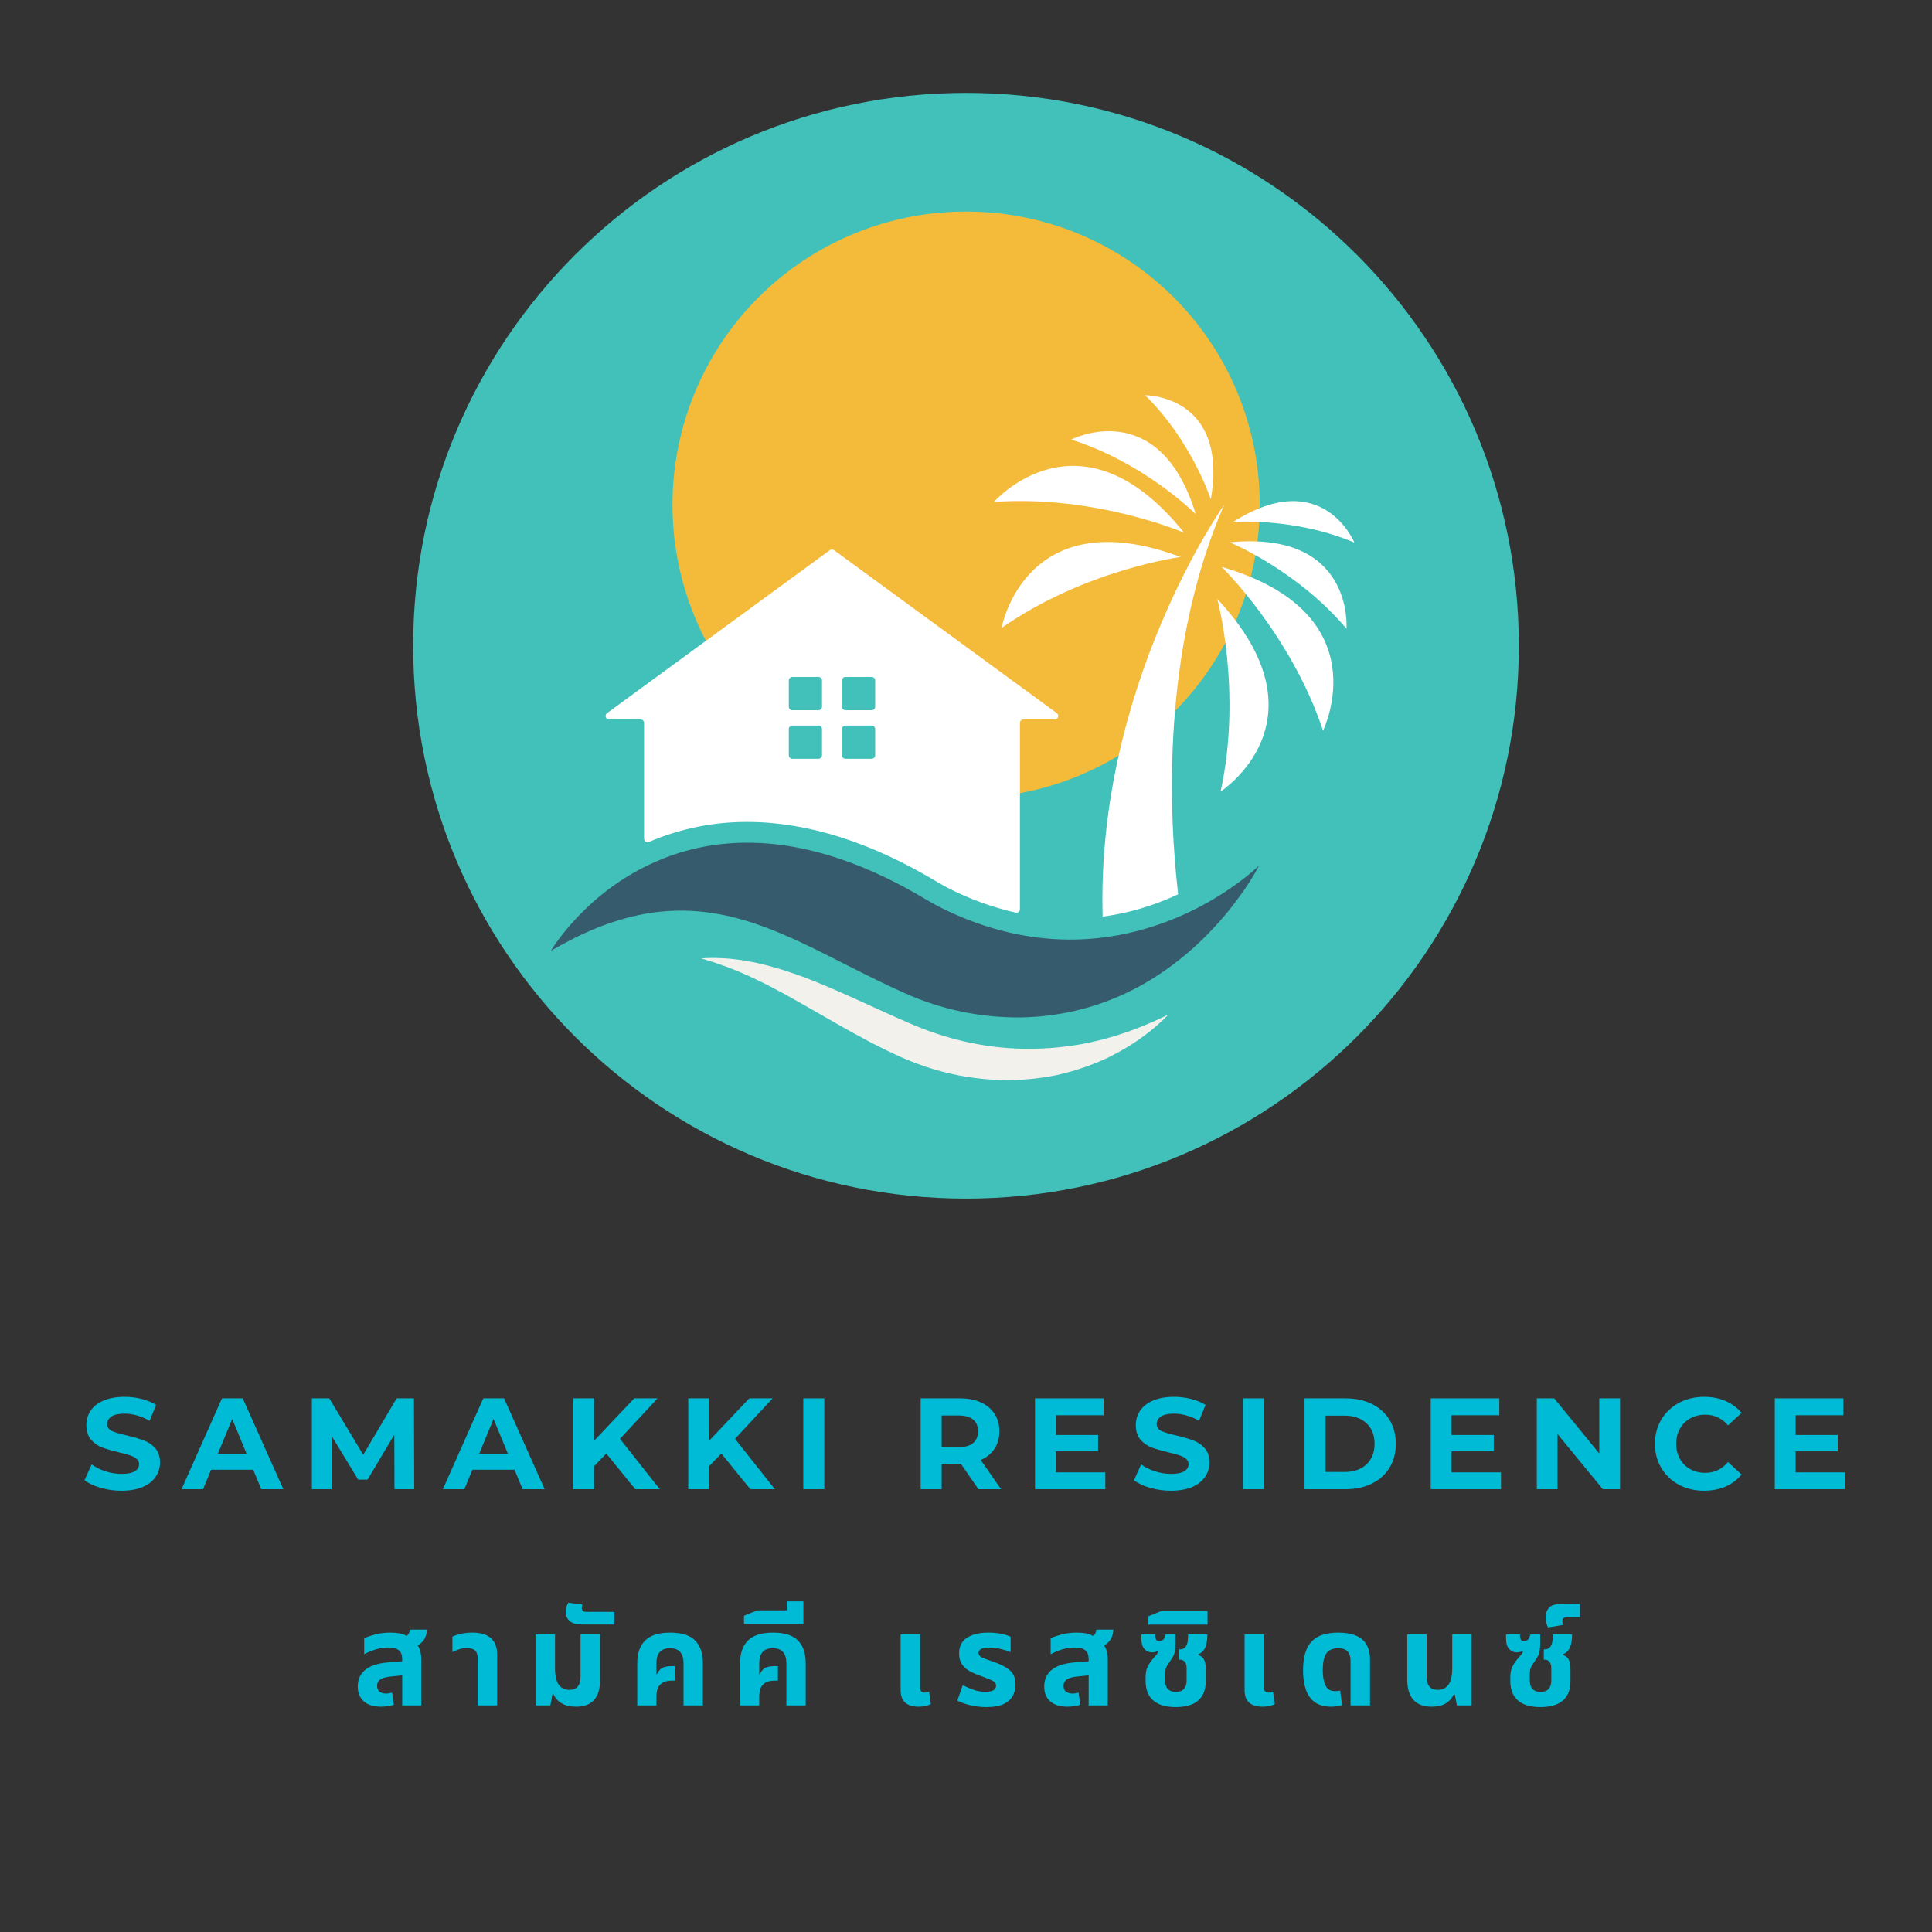 <svg xmlns="http://www.w3.org/2000/svg" xmlns:xlink="http://www.w3.org/1999/xlink" width="500" zoomAndPan="magnify" viewBox="0 0 375 375" height="500" preserveAspectRatio="xMidYMid meet" version="1.0"><rect x="0" y="0" width="375" height="375" fill="#333333" stroke="none"/><defs><g/><clipPath id="2c4ee658d7"><path d="M 0.195 0.031 L 214.805 0.031 L 214.805 214.645 L 0.195 214.645 Z M 0.195 0.031 " clip-rule="nonzero"/></clipPath><clipPath id="0e276909eb"><path d="M 107.5 0.031 C 48.234 0.031 0.195 48.074 0.195 107.34 C 0.195 166.602 48.234 214.645 107.5 214.645 C 166.766 214.645 214.805 166.602 214.805 107.34 C 214.805 48.074 166.766 0.031 107.5 0.031 Z M 107.5 0.031 " clip-rule="nonzero"/></clipPath><clipPath id="5859242cbd"><path d="M 0.195 0.031 L 214.805 0.031 L 214.805 214.645 L 0.195 214.645 Z M 0.195 0.031 " clip-rule="nonzero"/></clipPath><clipPath id="b9381876cb"><path d="M 107.5 0.031 C 48.234 0.031 0.195 48.074 0.195 107.34 C 0.195 166.602 48.234 214.645 107.5 214.645 C 166.766 214.645 214.805 166.602 214.805 107.34 C 214.805 48.074 166.766 0.031 107.5 0.031 Z M 107.5 0.031 " clip-rule="nonzero"/></clipPath><clipPath id="d3221c32ce"><rect x="0" width="215" y="0" height="215"/></clipPath><clipPath id="16feff1632"><path d="M 56 167 L 147 167 L 147 191.758 L 56 191.758 Z M 56 167 " clip-rule="nonzero"/></clipPath><clipPath id="925266b476"><path d="M 26.832 145 L 165 145 L 165 180 L 26.832 180 Z M 26.832 145 " clip-rule="nonzero"/></clipPath><clipPath id="99c5ed604b"><rect x="0" width="215" y="0" height="215"/></clipPath></defs><g transform="matrix(1, 0, 0, 1, 80, 18)"><g clip-path="url(#99c5ed604b)"><g clip-path="url(#2c4ee658d7)"><g clip-path="url(#0e276909eb)"><g><g clip-path="url(#d3221c32ce)"><g clip-path="url(#5859242cbd)"><g clip-path="url(#b9381876cb)"><path fill="#41c1ba" d="M 0.195 0.031 L 214.805 0.031 L 214.805 214.645 L 0.195 214.645 Z M 0.195 0.031 " fill-opacity="1" fill-rule="nonzero"/></g></g></g></g></g></g><path fill="#f4bb3a" d="M 107.457 23.066 C 104.934 23.062 102.418 23.23 99.914 23.566 C 97.41 23.898 94.941 24.398 92.504 25.062 C 90.066 25.723 87.688 26.547 85.359 27.527 C 83.031 28.504 80.777 29.637 78.602 30.914 C 76.426 32.195 74.34 33.613 72.352 35.172 C 70.363 36.727 68.488 38.41 66.723 40.215 C 64.961 42.023 63.324 43.938 61.812 45.965 C 60.305 47.988 58.934 50.105 57.707 52.312 C 56.48 54.52 55.402 56.797 54.477 59.148 C 53.555 61.496 52.789 63.898 52.184 66.352 C 51.578 68.801 51.141 71.281 50.863 73.793 C 50.59 76.305 50.484 78.82 50.543 81.348 C 50.602 83.871 50.832 86.379 51.227 88.875 C 51.621 91.371 52.176 93.828 52.898 96.246 C 53.621 98.668 54.5 101.027 55.535 103.332 C 56.57 105.637 57.754 107.859 59.086 110.004 L 81.488 96.988 L 111.43 126.059 L 111.43 136.777 C 113.25 136.652 115.062 136.445 116.863 136.148 C 118.664 135.848 120.445 135.465 122.211 134.996 C 123.977 134.527 125.711 133.977 127.426 133.34 C 129.137 132.703 130.812 131.988 132.453 131.191 C 134.098 130.395 135.695 129.52 137.254 128.566 C 138.812 127.617 140.32 126.594 141.781 125.496 C 143.242 124.398 144.645 123.234 145.992 122.004 C 147.34 120.773 148.625 119.48 149.848 118.125 C 151.07 116.77 152.227 115.359 153.316 113.891 C 154.402 112.426 155.418 110.91 156.359 109.348 C 157.301 107.781 158.164 106.176 158.953 104.531 C 159.738 102.883 160.445 101.203 161.07 99.484 C 161.695 97.77 162.238 96.031 162.695 94.262 C 163.152 92.496 163.527 90.711 163.812 88.906 C 164.098 87.105 164.297 85.293 164.41 83.469 C 164.52 81.648 164.543 79.824 164.48 78 C 164.418 76.176 164.266 74.359 164.027 72.547 C 163.789 70.738 163.465 68.945 163.055 67.164 C 162.641 65.387 162.145 63.633 161.566 61.898 C 160.984 60.168 160.324 58.469 159.582 56.801 C 158.836 55.137 158.016 53.508 157.117 51.918 C 156.215 50.332 155.242 48.789 154.191 47.297 C 153.145 45.801 152.027 44.359 150.84 42.973 C 149.652 41.586 148.402 40.258 147.086 38.992 C 145.773 37.727 144.398 36.527 142.969 35.391 C 141.539 34.258 140.059 33.191 138.523 32.199 C 136.992 31.211 135.414 30.293 133.793 29.453 C 132.176 28.613 130.516 27.852 128.824 27.172 C 127.129 26.488 125.406 25.891 123.656 25.379 C 121.902 24.863 120.133 24.434 118.34 24.086 C 116.547 23.742 114.742 23.484 112.922 23.312 C 111.105 23.145 109.285 23.059 107.457 23.066 Z M 107.457 23.066 " fill-opacity="1" fill-rule="nonzero"/><g clip-path="url(#16feff1632)"><path fill="#f2f1ec" d="M 141.238 181.383 L 140.543 181.656 L 139.84 181.914 C 139.375 182.082 138.918 182.285 138.441 182.414 C 137.969 182.543 137.508 182.73 137.043 182.883 L 135.633 183.309 C 135.164 183.449 134.688 183.566 134.219 183.699 C 133.984 183.762 133.754 183.832 133.516 183.883 L 132.805 184.051 C 131.859 184.285 130.91 184.469 129.965 184.656 C 128.062 184.988 126.16 185.234 124.258 185.395 L 122.828 185.48 C 122.355 185.523 121.875 185.523 121.395 185.535 C 120.918 185.547 120.445 185.574 119.969 185.562 L 118.543 185.562 C 116.648 185.523 114.762 185.387 112.883 185.152 C 109.121 184.68 105.441 183.844 101.844 182.645 C 100.945 182.348 100.055 182.031 99.172 181.688 C 98.73 181.516 98.285 181.355 97.848 181.168 C 97.414 180.98 96.98 180.797 96.523 180.605 C 94.719 179.828 92.918 179.023 91.105 178.199 C 87.484 176.559 83.832 174.852 80.07 173.281 C 79.133 172.879 78.172 172.508 77.227 172.125 C 76.281 171.746 75.297 171.387 74.332 171.055 C 73.848 170.887 73.355 170.727 72.855 170.562 C 72.355 170.402 71.879 170.23 71.375 170.086 L 69.879 169.66 L 69.141 169.445 C 68.895 169.375 68.637 169.32 68.402 169.262 C 67.387 169.027 66.387 168.77 65.359 168.609 C 64.844 168.52 64.34 168.422 63.824 168.344 C 63.312 168.262 62.793 168.215 62.281 168.156 C 61.262 168.012 60.215 168 59.195 167.949 C 58.68 167.922 58.164 167.949 57.648 167.949 C 57.137 167.949 56.621 167.992 56.113 168.02 C 56.602 168.18 57.09 168.336 57.574 168.48 C 58.059 168.629 58.543 168.754 59.016 168.945 L 60.441 169.441 L 60.789 169.57 C 60.91 169.605 61.027 169.648 61.16 169.699 L 61.859 169.977 C 62.32 170.16 62.781 170.344 63.242 170.523 C 63.699 170.699 64.152 170.926 64.605 171.125 C 65.055 171.324 65.516 171.496 65.961 171.727 L 67.297 172.371 C 67.52 172.48 67.742 172.578 67.965 172.688 L 68.621 173.023 L 69.941 173.703 C 70.816 174.168 71.691 174.625 72.555 175.098 C 74.289 176.066 76.016 177.035 77.75 178.035 C 81.207 180.027 84.699 182.043 88.312 183.949 L 88.988 184.32 L 89.676 184.668 L 91.047 185.363 C 91.504 185.598 91.969 185.816 92.434 186.035 L 93.828 186.699 C 94.281 186.922 94.789 187.133 95.273 187.348 C 95.758 187.562 96.254 187.762 96.75 187.965 C 97.742 188.355 98.746 188.723 99.758 189.074 C 103.844 190.43 108.031 191.254 112.324 191.539 C 114.461 191.684 116.598 191.684 118.734 191.539 L 120.324 191.402 C 120.59 191.383 120.852 191.348 121.121 191.312 L 121.91 191.211 C 122.969 191.09 124.008 190.875 125.055 190.684 C 127.121 190.23 129.148 189.641 131.137 188.918 C 132.117 188.547 133.109 188.18 134.066 187.734 L 134.785 187.414 C 135.023 187.309 135.258 187.18 135.492 187.07 L 136.195 186.699 C 136.43 186.586 136.664 186.477 136.895 186.332 C 138.73 185.348 140.484 184.23 142.152 182.984 C 143.812 181.762 145.359 180.406 146.793 178.922 C 144.934 179.828 143.094 180.648 141.238 181.383 Z M 141.238 181.383 " fill-opacity="1" fill-rule="nonzero"/></g><path fill="#ffffff" d="M 125.121 120.414 L 81.879 88.781 C 81.758 88.695 81.625 88.648 81.477 88.648 C 81.328 88.648 81.195 88.695 81.074 88.781 L 37.832 120.414 C 37.711 120.5 37.629 120.613 37.582 120.754 C 37.535 120.895 37.535 121.035 37.582 121.176 C 37.629 121.316 37.711 121.43 37.832 121.516 C 37.953 121.602 38.086 121.645 38.234 121.645 L 44.332 121.645 C 44.52 121.645 44.68 121.711 44.816 121.844 C 44.949 121.977 45.016 122.137 45.016 122.324 L 45.016 144.801 C 45.016 144.914 45.039 145.023 45.094 145.125 C 45.148 145.227 45.223 145.309 45.316 145.371 C 45.41 145.434 45.516 145.469 45.629 145.48 C 45.742 145.492 45.852 145.473 45.957 145.43 C 46.664 145.125 47.375 144.84 48.09 144.57 C 53.566 142.535 59.227 141.523 65.066 141.543 C 76.699 141.543 89.148 145.492 102.082 153.293 C 102.664 153.625 103.25 153.953 103.84 154.281 C 108.07 156.461 112.508 158.082 117.145 159.145 C 117.246 159.168 117.348 159.168 117.445 159.145 C 117.547 159.121 117.637 159.074 117.719 159.012 C 117.797 158.945 117.859 158.867 117.902 158.773 C 117.949 158.68 117.969 158.582 117.969 158.48 L 117.969 122.324 C 117.969 122.137 118.035 121.977 118.168 121.844 C 118.301 121.711 118.461 121.645 118.648 121.645 L 124.73 121.645 C 124.879 121.645 125.008 121.598 125.129 121.512 C 125.246 121.426 125.328 121.312 125.371 121.172 C 125.414 121.031 125.414 120.891 125.371 120.754 C 125.324 120.613 125.242 120.5 125.121 120.414 Z M 79.551 128.598 C 79.551 128.785 79.484 128.945 79.352 129.078 C 79.219 129.211 79.059 129.277 78.871 129.277 L 73.785 129.277 C 73.598 129.277 73.438 129.211 73.305 129.078 C 73.172 128.945 73.105 128.785 73.105 128.598 L 73.105 123.508 C 73.105 123.32 73.172 123.16 73.305 123.027 C 73.438 122.895 73.598 122.828 73.785 122.828 L 78.871 122.828 C 79.059 122.828 79.219 122.895 79.352 123.027 C 79.484 123.16 79.551 123.32 79.551 123.508 Z M 79.551 119.168 C 79.551 119.355 79.484 119.516 79.352 119.648 C 79.219 119.781 79.059 119.848 78.871 119.848 L 73.785 119.848 C 73.598 119.848 73.438 119.781 73.305 119.648 C 73.172 119.516 73.105 119.352 73.105 119.164 L 73.105 114.078 C 73.105 113.891 73.172 113.73 73.305 113.598 C 73.438 113.465 73.598 113.398 73.785 113.398 L 78.871 113.398 C 79.059 113.398 79.219 113.465 79.352 113.598 C 79.484 113.73 79.551 113.891 79.551 114.078 Z M 89.871 128.598 C 89.871 128.785 89.805 128.945 89.672 129.078 C 89.535 129.211 89.375 129.277 89.188 129.277 L 84.102 129.277 C 83.914 129.277 83.754 129.211 83.621 129.078 C 83.488 128.945 83.422 128.785 83.422 128.598 L 83.422 123.508 C 83.422 123.32 83.488 123.16 83.621 123.027 C 83.754 122.895 83.914 122.828 84.102 122.828 L 89.188 122.828 C 89.375 122.828 89.535 122.895 89.672 123.027 C 89.805 123.16 89.871 123.32 89.871 123.508 Z M 89.871 119.168 C 89.871 119.355 89.805 119.516 89.672 119.648 C 89.535 119.781 89.375 119.848 89.188 119.848 L 84.102 119.848 C 83.914 119.848 83.754 119.781 83.621 119.648 C 83.488 119.516 83.422 119.355 83.422 119.168 L 83.422 114.078 C 83.422 113.891 83.488 113.73 83.621 113.598 C 83.754 113.465 83.914 113.398 84.102 113.398 L 89.188 113.398 C 89.375 113.398 89.535 113.465 89.672 113.598 C 89.805 113.73 89.871 113.891 89.871 114.078 Z M 89.871 119.168 " fill-opacity="1" fill-rule="nonzero"/><path fill="#ffffff" d="M 148.68 155.578 C 145.863 156.898 142.945 157.957 139.938 158.754 C 137.988 159.266 136.02 159.652 134.023 159.918 C 132.738 115.055 157.609 79.984 157.609 79.984 C 145.25 108.371 146.934 140.57 148.68 155.578 Z M 148.68 155.578 " fill-opacity="1" fill-rule="nonzero"/><g clip-path="url(#925266b476)"><path fill="#365b6d" d="M 159.809 153.719 C 154.066 157.844 147.785 160.82 140.957 162.648 C 130.742 165.336 117.75 165.535 103.117 158.43 C 102.012 157.883 100.902 157.285 99.828 156.645 C 78.098 143.59 61.391 143.887 49.5 148.344 C 43.379 150.68 37.984 154.148 33.324 158.754 C 29.078 162.91 26.961 166.477 26.906 166.574 C 28.578 165.594 30.203 164.727 31.793 163.93 C 39.488 160.148 46.285 158.691 52.602 158.754 C 67.789 158.918 80.188 167.926 95.59 174.758 C 99.141 176.359 102.824 177.555 106.637 178.352 C 110.449 179.148 114.305 179.52 118.199 179.477 C 133.234 179.203 144.375 172.602 151.945 165.707 C 155.133 162.797 157.992 159.594 160.523 156.098 C 161.969 154.16 163.262 152.125 164.402 149.992 C 162.961 151.344 161.43 152.586 159.809 153.719 Z M 159.809 153.719 " fill-opacity="1" fill-rule="nonzero"/></g><path fill="#ffffff" d="M 156.27 98.25 C 156.27 98.25 161.152 116.301 156.918 135.641 C 156.922 135.641 178.289 121.828 156.27 98.25 Z M 156.27 98.25 " fill-opacity="1" fill-rule="nonzero"/><path fill="#ffffff" d="M 157.102 92.023 C 157.102 92.023 170.535 105.031 176.801 123.812 C 176.801 123.812 188.082 101.004 157.102 92.023 Z M 157.102 92.023 " fill-opacity="1" fill-rule="nonzero"/><path fill="#ffffff" d="M 158.688 87.258 C 158.688 87.258 171.723 92.621 181.352 104.027 C 181.352 104.027 182.883 84.91 158.688 87.258 Z M 158.688 87.258 " fill-opacity="1" fill-rule="nonzero"/><path fill="#ffffff" d="M 159.332 83.312 C 159.332 83.312 171.246 82.379 182.895 87.324 C 182.883 87.32 176.738 72.27 159.332 83.312 Z M 159.332 83.312 " fill-opacity="1" fill-rule="nonzero"/><path fill="#ffffff" d="M 149.164 90.109 C 149.164 90.109 130.625 92.543 114.398 103.887 C 114.398 103.887 118.938 78.852 149.164 90.109 Z M 149.164 90.109 " fill-opacity="1" fill-rule="nonzero"/><path fill="#ffffff" d="M 149.832 85.398 C 149.832 85.398 132.66 78.008 112.91 79.43 C 112.91 79.43 129.633 60.25 149.832 85.398 Z M 149.832 85.398 " fill-opacity="1" fill-rule="nonzero"/><path fill="#ffffff" d="M 152.098 81.797 C 152.098 81.797 142.137 71.816 127.906 67.32 C 127.906 67.32 144.965 58.547 152.098 81.797 Z M 152.098 81.797 " fill-opacity="1" fill-rule="nonzero"/><path fill="#ffffff" d="M 155.016 78.918 C 155.016 78.918 151.297 67.562 142.258 58.711 C 142.258 58.711 158.512 58.605 155.016 78.918 Z M 155.016 78.918 " fill-opacity="1" fill-rule="nonzero"/></g></g><g fill="#00bbd6" fill-opacity="1"><g transform="translate(68.456, 331.018)"><g><path d="M 5.484 0.25 C 4.047 0.25 2.938 -0.094 2.156 -0.781 C 1.375 -1.469 0.984 -2.43 0.984 -3.672 C 0.984 -5.016 1.461 -6.086 2.422 -6.891 C 3.391 -7.703 4.914 -8.191 7 -8.359 L 9.609 -8.562 L 9.609 -8.969 C 9.609 -9.77 9.391 -10.348 8.953 -10.703 C 8.523 -11.055 7.859 -11.234 6.953 -11.234 C 6.078 -11.234 5.223 -11.102 4.391 -10.844 C 3.555 -10.582 2.836 -10.273 2.234 -9.922 L 2.234 -13.031 C 2.723 -13.27 3.41 -13.508 4.297 -13.75 C 5.191 -14 6.219 -14.125 7.375 -14.125 C 7.977 -14.125 8.547 -14.078 9.078 -13.984 C 9.617 -13.891 10.082 -13.719 10.469 -13.469 C 10.875 -13.801 11.082 -14.211 11.094 -14.703 L 14.391 -14.703 C 14.391 -14.098 14.25 -13.523 13.969 -12.984 C 13.688 -12.453 13.234 -12 12.609 -11.625 C 12.859 -11.289 13.035 -10.891 13.141 -10.422 C 13.254 -9.953 13.312 -9.414 13.312 -8.812 L 13.312 0 L 9.609 0 L 9.609 -5.844 L 7.422 -5.609 C 6.422 -5.516 5.723 -5.316 5.328 -5.016 C 4.93 -4.711 4.734 -4.305 4.734 -3.797 C 4.734 -3.297 4.891 -2.922 5.203 -2.672 C 5.523 -2.422 5.957 -2.297 6.5 -2.297 C 6.695 -2.297 6.895 -2.316 7.094 -2.359 C 7.301 -2.398 7.488 -2.441 7.656 -2.484 L 7.984 -0.125 C 7.66 -0.008 7.281 0.078 6.844 0.141 C 6.406 0.211 5.953 0.25 5.484 0.25 Z M 5.484 0.25 "/></g></g></g><g fill="#00bbd6" fill-opacity="1"><g transform="translate(87.311, 331.018)"><g><path d="M 5.406 0 L 5.406 -9.109 C 5.406 -9.816 5.242 -10.328 4.922 -10.641 C 4.598 -10.961 4.066 -11.125 3.328 -11.125 C 2.766 -11.125 2.254 -11.047 1.797 -10.891 C 1.336 -10.742 0.906 -10.562 0.5 -10.344 L 0.5 -13.359 C 0.875 -13.535 1.395 -13.707 2.062 -13.875 C 2.738 -14.039 3.531 -14.125 4.438 -14.125 C 5.352 -14.125 6.164 -13.988 6.875 -13.719 C 7.594 -13.445 8.156 -12.992 8.562 -12.359 C 8.977 -11.734 9.188 -10.879 9.188 -9.797 L 9.188 0 Z M 5.406 0 "/></g></g></g><g fill="#00bbd6" fill-opacity="1"><g transform="translate(101.962, 331.018)"><g><path d="M 9.891 0.25 C 8.703 0.25 7.742 0.023 7.016 -0.422 C 6.285 -0.879 5.77 -1.461 5.469 -2.172 L 5.266 -2.172 L 4.859 0 L 1.984 0 L 1.984 -13.797 L 5.766 -13.797 L 5.766 -7.203 C 5.766 -5.754 6.004 -4.691 6.484 -4.016 C 6.973 -3.348 7.664 -3.016 8.562 -3.016 C 9.258 -3.016 9.789 -3.223 10.156 -3.641 C 10.531 -4.066 10.719 -4.738 10.719 -5.656 L 10.719 -13.797 L 14.5 -13.797 L 14.5 -4.828 C 14.5 -3.18 14.109 -1.922 13.328 -1.047 C 12.547 -0.18 11.398 0.25 9.891 0.25 Z M 9.891 0.25 "/></g></g></g><g fill="#00bbd6" fill-opacity="1"><g transform="translate(118.579, 331.018)"><g><path d="M -5.656 -15.703 C -6.445 -15.703 -7.066 -15.816 -7.516 -16.047 C -7.973 -16.285 -8.297 -16.586 -8.484 -16.953 C -8.68 -17.316 -8.781 -17.695 -8.781 -18.094 C -8.781 -18.738 -8.613 -19.352 -8.281 -19.938 L -5.531 -19.578 C -5.613 -19.328 -5.656 -19.094 -5.656 -18.875 C -5.656 -18.645 -5.582 -18.469 -5.438 -18.344 C -5.301 -18.219 -5.066 -18.156 -4.734 -18.156 L 0.672 -18.156 L 0.672 -15.703 Z M -5.656 -15.703 "/></g></g></g><g fill="#00bbd6" fill-opacity="1"><g transform="translate(121.924, 331.018)"><g><path d="M 1.766 0 L 1.766 -8.188 C 1.766 -10.113 2.273 -11.582 3.297 -12.594 C 4.316 -13.613 5.938 -14.125 8.156 -14.125 C 10.383 -14.125 12 -13.613 13 -12.594 C 14 -11.582 14.5 -10.113 14.5 -8.188 L 14.5 0 L 10.75 0 L 10.75 -8.234 C 10.75 -9.117 10.539 -9.816 10.125 -10.328 C 9.719 -10.836 9.047 -11.094 8.109 -11.094 C 7.18 -11.094 6.508 -10.836 6.094 -10.328 C 5.688 -9.816 5.484 -9.117 5.484 -8.234 L 5.484 -6.047 L 5.562 -6.016 C 5.883 -6.672 6.258 -7.102 6.688 -7.312 C 7.125 -7.52 7.738 -7.625 8.531 -7.625 L 9.109 -7.625 L 9.109 -4.812 L 8.531 -4.812 C 7.695 -4.812 7.062 -4.664 6.625 -4.375 C 6.188 -4.094 5.883 -3.719 5.719 -3.25 C 5.562 -2.789 5.484 -2.281 5.484 -1.719 L 5.484 0 Z M 1.766 0 "/></g></g></g><g fill="#00bbd6" fill-opacity="1"><g transform="translate(141.886, 331.018)"><g><path d="M 1.766 0 L 1.766 -8.188 C 1.766 -10.113 2.273 -11.582 3.297 -12.594 C 4.316 -13.613 5.938 -14.125 8.156 -14.125 C 10.383 -14.125 12 -13.613 13 -12.594 C 14 -11.582 14.5 -10.113 14.5 -8.188 L 14.5 0 L 10.75 0 L 10.75 -8.234 C 10.75 -9.117 10.539 -9.816 10.125 -10.328 C 9.719 -10.836 9.047 -11.094 8.109 -11.094 C 7.18 -11.094 6.508 -10.836 6.094 -10.328 C 5.688 -9.816 5.484 -9.117 5.484 -8.234 L 5.484 -6.047 L 5.562 -6.016 C 5.883 -6.672 6.258 -7.102 6.688 -7.312 C 7.125 -7.52 7.738 -7.625 8.531 -7.625 L 9.109 -7.625 L 9.109 -4.812 L 8.531 -4.812 C 7.695 -4.812 7.062 -4.664 6.625 -4.375 C 6.188 -4.094 5.883 -3.719 5.719 -3.25 C 5.562 -2.789 5.484 -2.281 5.484 -1.719 L 5.484 0 Z M 1.766 0 "/></g></g></g><g fill="#00bbd6" fill-opacity="1"><g transform="translate(157.924, 330.917)"><g><path d="M -13.516 -15.703 L -13.516 -17.297 L -10.969 -18.344 L -5.203 -18.344 L -5.203 -20.094 L -1.984 -20.094 L -1.984 -15.703 Z M -13.516 -15.703 "/></g></g></g><g fill="#00bbd6" fill-opacity="1"><g transform="translate(161.848, 331.018)"><g/></g></g><g fill="#00bbd6" fill-opacity="1"><g transform="translate(172.673, 331.018)"><g><path d="M 5.641 0.25 C 4.492 0.25 3.625 -0.008 3.031 -0.531 C 2.438 -1.062 2.141 -1.875 2.141 -2.969 L 2.141 -13.797 L 5.922 -13.797 L 5.922 -3.422 C 5.922 -2.797 6.211 -2.484 6.797 -2.484 C 7.047 -2.484 7.332 -2.547 7.656 -2.672 L 8 -0.25 C 7.363 0.082 6.578 0.25 5.641 0.25 Z M 5.641 0.25 "/></g></g></g><g fill="#00bbd6" fill-opacity="1"><g transform="translate(184.958, 331.018)"><g><path d="M 6.5 0.328 C 5.508 0.328 4.516 0.219 3.516 0 C 2.516 -0.219 1.629 -0.531 0.859 -0.938 L 1.906 -3.922 C 2.414 -3.66 3.062 -3.379 3.844 -3.078 C 4.633 -2.785 5.469 -2.641 6.344 -2.641 C 7.695 -2.641 8.375 -3.035 8.375 -3.828 C 8.375 -4.266 8.117 -4.602 7.609 -4.844 C 7.098 -5.082 6.391 -5.363 5.484 -5.688 C 4.598 -5.988 3.832 -6.32 3.188 -6.688 C 2.551 -7.062 2.062 -7.516 1.719 -8.047 C 1.375 -8.586 1.203 -9.27 1.203 -10.094 C 1.203 -11.469 1.719 -12.484 2.75 -13.141 C 3.781 -13.797 5.16 -14.125 6.891 -14.125 C 7.836 -14.125 8.688 -14.039 9.438 -13.875 C 10.195 -13.719 10.785 -13.531 11.203 -13.312 L 11.203 -10.344 C 10.766 -10.539 10.145 -10.738 9.344 -10.938 C 8.551 -11.133 7.797 -11.234 7.078 -11.234 C 5.68 -11.234 4.984 -10.879 4.984 -10.172 C 4.984 -9.766 5.254 -9.445 5.797 -9.219 C 6.348 -9 7.117 -8.719 8.109 -8.375 C 9.41 -7.926 10.41 -7.383 11.109 -6.75 C 11.805 -6.113 12.156 -5.207 12.156 -4.031 C 12.156 -3.27 11.984 -2.555 11.641 -1.891 C 11.297 -1.234 10.711 -0.695 9.891 -0.281 C 9.066 0.125 7.938 0.328 6.5 0.328 Z M 6.5 0.328 "/></g></g></g><g fill="#00bbd6" fill-opacity="1"><g transform="translate(201.698, 331.018)"><g><path d="M 5.484 0.25 C 4.047 0.25 2.938 -0.094 2.156 -0.781 C 1.375 -1.469 0.984 -2.43 0.984 -3.672 C 0.984 -5.016 1.461 -6.086 2.422 -6.891 C 3.391 -7.703 4.914 -8.191 7 -8.359 L 9.609 -8.562 L 9.609 -8.969 C 9.609 -9.77 9.391 -10.348 8.953 -10.703 C 8.523 -11.055 7.859 -11.234 6.953 -11.234 C 6.078 -11.234 5.223 -11.102 4.391 -10.844 C 3.555 -10.582 2.836 -10.273 2.234 -9.922 L 2.234 -13.031 C 2.723 -13.27 3.41 -13.508 4.297 -13.75 C 5.191 -14 6.219 -14.125 7.375 -14.125 C 7.977 -14.125 8.547 -14.078 9.078 -13.984 C 9.617 -13.891 10.082 -13.719 10.469 -13.469 C 10.875 -13.801 11.082 -14.211 11.094 -14.703 L 14.391 -14.703 C 14.391 -14.098 14.25 -13.523 13.969 -12.984 C 13.688 -12.453 13.234 -12 12.609 -11.625 C 12.859 -11.289 13.035 -10.891 13.141 -10.422 C 13.254 -9.953 13.312 -9.414 13.312 -8.812 L 13.312 0 L 9.609 0 L 9.609 -5.844 L 7.422 -5.609 C 6.422 -5.516 5.723 -5.316 5.328 -5.016 C 4.93 -4.711 4.734 -4.305 4.734 -3.797 C 4.734 -3.297 4.891 -2.922 5.203 -2.672 C 5.523 -2.422 5.957 -2.297 6.5 -2.297 C 6.695 -2.297 6.895 -2.316 7.094 -2.359 C 7.301 -2.398 7.488 -2.441 7.656 -2.484 L 7.984 -0.125 C 7.66 -0.008 7.281 0.078 6.844 0.141 C 6.406 0.211 5.953 0.25 5.484 0.25 Z M 5.484 0.25 "/></g></g></g><g fill="#00bbd6" fill-opacity="1"><g transform="translate(220.552, 331.018)"><g><path d="M 7.656 0.328 C 5.707 0.328 4.242 -0.109 3.266 -0.984 C 2.297 -1.859 1.812 -3.094 1.812 -4.688 L 1.812 -5.516 C 1.812 -6.305 1.945 -6.977 2.219 -7.531 C 2.488 -8.082 2.879 -8.648 3.391 -9.234 C 3.566 -9.422 3.75 -9.629 3.938 -9.859 C 4.133 -10.098 4.238 -10.328 4.25 -10.547 L 4.172 -10.578 C 3.836 -10.391 3.477 -10.297 3.094 -10.297 C 2.477 -10.297 1.973 -10.516 1.578 -10.953 C 1.18 -11.398 0.984 -12.047 0.984 -12.891 L 0.984 -13.797 L 3.672 -13.797 C 3.672 -13.328 3.727 -12.988 3.844 -12.781 C 3.969 -12.582 4.156 -12.484 4.406 -12.484 C 4.539 -12.484 4.691 -12.508 4.859 -12.562 C 5.023 -12.613 5.188 -12.707 5.344 -12.844 L 5.734 -13.797 L 7.609 -13.797 L 7.609 -12.109 C 7.609 -11.566 7.582 -11.117 7.531 -10.766 C 7.488 -10.422 7.406 -10.098 7.281 -9.797 C 7.156 -9.504 6.969 -9.18 6.719 -8.828 C 6.52 -8.516 6.332 -8.234 6.156 -7.984 C 5.977 -7.742 5.836 -7.473 5.734 -7.172 C 5.641 -6.867 5.594 -6.473 5.594 -5.984 L 5.594 -4.984 C 5.594 -4.141 5.77 -3.535 6.125 -3.172 C 6.488 -2.805 7 -2.625 7.656 -2.625 C 8.395 -2.625 8.93 -2.816 9.266 -3.203 C 9.598 -3.586 9.766 -4.125 9.766 -4.812 L 9.766 -7.25 C 9.766 -7.75 9.656 -8.145 9.438 -8.438 C 9.219 -8.738 8.863 -8.891 8.375 -8.891 L 8.312 -8.891 L 8.312 -10.875 L 8.406 -10.875 C 8.906 -10.875 9.273 -11.016 9.516 -11.297 C 9.754 -11.586 9.906 -11.953 9.969 -12.391 C 10.031 -12.836 10.062 -13.305 10.062 -13.797 L 13.797 -13.797 C 13.797 -12.754 13.66 -11.91 13.391 -11.266 C 13.117 -10.617 12.648 -10.16 11.984 -9.891 L 11.984 -9.797 C 12.555 -9.629 12.945 -9.32 13.156 -8.875 C 13.375 -8.426 13.484 -7.859 13.484 -7.172 L 13.484 -4.703 C 13.484 -3.055 12.992 -1.805 12.016 -0.953 C 11.035 -0.098 9.582 0.328 7.656 0.328 Z M 7.656 0.328 "/></g></g></g><g fill="#00bbd6" fill-opacity="1"><g transform="translate(236.364, 331.043)"><g><path d="M -13.516 -15.703 L -13.516 -17.297 L -10.969 -18.344 L -1.984 -18.344 L -1.984 -15.703 Z M -13.516 -15.703 "/></g></g></g><g fill="#00bbd6" fill-opacity="1"><g transform="translate(239.432, 331.018)"><g><path d="M 5.641 0.25 C 4.492 0.25 3.625 -0.008 3.031 -0.531 C 2.438 -1.062 2.141 -1.875 2.141 -2.969 L 2.141 -13.797 L 5.922 -13.797 L 5.922 -3.422 C 5.922 -2.797 6.211 -2.484 6.797 -2.484 C 7.047 -2.484 7.332 -2.547 7.656 -2.672 L 8 -0.25 C 7.363 0.082 6.578 0.25 5.641 0.25 Z M 5.641 0.25 "/></g></g></g><g fill="#00bbd6" fill-opacity="1"><g transform="translate(251.717, 331.018)"><g><path d="M 6.719 0.25 C 5.363 0.25 4.281 -0.047 3.469 -0.641 C 2.664 -1.234 2.086 -2.055 1.734 -3.109 C 1.379 -4.16 1.203 -5.363 1.203 -6.719 C 1.203 -8.176 1.363 -9.391 1.688 -10.359 C 2.02 -11.328 2.488 -12.082 3.094 -12.625 C 3.695 -13.164 4.414 -13.551 5.25 -13.781 C 6.082 -14.008 6.992 -14.125 7.984 -14.125 C 9.473 -14.125 10.676 -13.91 11.594 -13.484 C 12.508 -13.066 13.172 -12.473 13.578 -11.703 C 13.992 -10.93 14.203 -10.023 14.203 -8.984 L 14.203 0 L 10.422 0 L 10.422 -8.688 C 10.422 -9.477 10.227 -10.078 9.844 -10.484 C 9.469 -10.891 8.848 -11.094 7.984 -11.094 C 7.391 -11.094 6.867 -10.973 6.422 -10.734 C 5.984 -10.492 5.641 -10.062 5.391 -9.438 C 5.148 -8.82 5.031 -7.93 5.031 -6.766 C 5.031 -5.578 5.207 -4.613 5.562 -3.875 C 5.914 -3.133 6.531 -2.766 7.406 -2.766 C 7.77 -2.766 8.102 -2.805 8.406 -2.891 L 8.766 -0.078 C 8.492 0.035 8.164 0.117 7.781 0.172 C 7.406 0.223 7.051 0.25 6.719 0.25 Z M 6.719 0.25 "/></g></g></g><g fill="#00bbd6" fill-opacity="1"><g transform="translate(271.377, 331.018)"><g><path d="M 6.469 0.25 C 4.938 0.25 3.77 -0.191 2.969 -1.078 C 2.164 -1.973 1.766 -3.285 1.766 -5.016 L 1.766 -13.797 L 5.531 -13.797 L 5.531 -5.656 C 5.531 -4.738 5.711 -4.066 6.078 -3.641 C 6.453 -3.223 6.992 -3.016 7.703 -3.016 C 8.586 -3.016 9.273 -3.348 9.766 -4.016 C 10.254 -4.691 10.5 -5.754 10.5 -7.203 L 10.5 -13.797 L 14.266 -13.797 L 14.266 0 L 11.406 0 L 11 -2.109 L 10.781 -2.109 C 10.488 -1.441 9.992 -0.879 9.297 -0.422 C 8.598 0.023 7.656 0.25 6.469 0.25 Z M 6.469 0.25 "/></g></g></g><g fill="#00bbd6" fill-opacity="1"><g transform="translate(291.339, 331.018)"><g><path d="M 7.656 0.328 C 5.707 0.328 4.242 -0.109 3.266 -0.984 C 2.297 -1.859 1.812 -3.094 1.812 -4.688 L 1.812 -5.516 C 1.812 -6.305 1.945 -6.977 2.219 -7.531 C 2.488 -8.082 2.879 -8.648 3.391 -9.234 C 3.566 -9.422 3.75 -9.629 3.938 -9.859 C 4.133 -10.098 4.238 -10.328 4.25 -10.547 L 4.172 -10.578 C 3.836 -10.391 3.477 -10.297 3.094 -10.297 C 2.477 -10.297 1.973 -10.516 1.578 -10.953 C 1.18 -11.398 0.984 -12.047 0.984 -12.891 L 0.984 -13.797 L 3.672 -13.797 C 3.672 -13.328 3.727 -12.988 3.844 -12.781 C 3.969 -12.582 4.156 -12.484 4.406 -12.484 C 4.539 -12.484 4.691 -12.508 4.859 -12.562 C 5.023 -12.613 5.188 -12.707 5.344 -12.844 L 5.734 -13.797 L 7.609 -13.797 L 7.609 -12.109 C 7.609 -11.566 7.582 -11.117 7.531 -10.766 C 7.488 -10.422 7.406 -10.098 7.281 -9.797 C 7.156 -9.504 6.969 -9.18 6.719 -8.828 C 6.52 -8.516 6.332 -8.234 6.156 -7.984 C 5.977 -7.742 5.836 -7.473 5.734 -7.172 C 5.641 -6.867 5.594 -6.473 5.594 -5.984 L 5.594 -4.984 C 5.594 -4.141 5.77 -3.535 6.125 -3.172 C 6.488 -2.805 7 -2.625 7.656 -2.625 C 8.395 -2.625 8.93 -2.816 9.266 -3.203 C 9.598 -3.586 9.766 -4.125 9.766 -4.812 L 9.766 -7.25 C 9.766 -7.75 9.656 -8.145 9.438 -8.438 C 9.219 -8.738 8.863 -8.891 8.375 -8.891 L 8.312 -8.891 L 8.312 -10.875 L 8.406 -10.875 C 8.906 -10.875 9.273 -11.016 9.516 -11.297 C 9.754 -11.586 9.906 -11.953 9.969 -12.391 C 10.031 -12.836 10.062 -13.305 10.062 -13.797 L 13.797 -13.797 C 13.797 -12.754 13.66 -11.91 13.391 -11.266 C 13.117 -10.617 12.648 -10.16 11.984 -9.891 L 11.984 -9.797 C 12.555 -9.629 12.945 -9.32 13.156 -8.875 C 13.375 -8.426 13.484 -7.859 13.484 -7.172 L 13.484 -4.703 C 13.484 -3.055 12.992 -1.805 12.016 -0.953 C 11.035 -0.098 9.582 0.328 7.656 0.328 Z M 7.656 0.328 "/></g></g></g><g fill="#00bbd6" fill-opacity="1"><g transform="translate(307.15, 331.043)"><g><path d="M -6.672 -15.156 C -6.805 -15.383 -6.922 -15.68 -7.016 -16.047 C -7.109 -16.422 -7.156 -16.797 -7.156 -17.172 C -7.156 -17.867 -6.941 -18.461 -6.516 -18.953 C -6.098 -19.453 -5.301 -19.703 -4.125 -19.703 L -0.484 -19.703 L -0.484 -17.172 L -2.891 -17.172 C -3.566 -17.172 -3.906 -16.914 -3.906 -16.406 C -3.906 -16.176 -3.836 -15.926 -3.703 -15.656 Z M -6.672 -15.156 "/></g></g></g><g fill="#00bbd6" fill-opacity="1"><g transform="translate(15.699, 289.048)"><g><path d="M 7.875 0.297 C 6.488 0.297 5.145 0.109 3.844 -0.266 C 2.539 -0.641 1.492 -1.129 0.703 -1.734 L 2.094 -4.812 C 2.844 -4.258 3.738 -3.812 4.781 -3.469 C 5.82 -3.133 6.863 -2.969 7.906 -2.969 C 9.062 -2.969 9.914 -3.141 10.469 -3.484 C 11.02 -3.828 11.297 -4.285 11.297 -4.859 C 11.297 -5.273 11.133 -5.617 10.812 -5.891 C 10.488 -6.172 10.066 -6.395 9.547 -6.562 C 9.035 -6.738 8.344 -6.926 7.469 -7.125 C 6.133 -7.445 5.035 -7.766 4.172 -8.078 C 3.316 -8.398 2.582 -8.91 1.969 -9.609 C 1.363 -10.316 1.062 -11.258 1.062 -12.438 C 1.062 -13.457 1.336 -14.383 1.891 -15.219 C 2.441 -16.051 3.273 -16.707 4.391 -17.188 C 5.504 -17.676 6.867 -17.922 8.484 -17.922 C 9.609 -17.922 10.707 -17.785 11.781 -17.516 C 12.852 -17.242 13.789 -16.859 14.594 -16.359 L 13.344 -13.266 C 11.719 -14.191 10.086 -14.656 8.453 -14.656 C 7.316 -14.656 6.473 -14.469 5.922 -14.094 C 5.379 -13.727 5.109 -13.242 5.109 -12.641 C 5.109 -12.035 5.422 -11.582 6.047 -11.281 C 6.68 -10.988 7.645 -10.703 8.938 -10.422 C 10.281 -10.098 11.379 -9.773 12.234 -9.453 C 13.086 -9.141 13.82 -8.641 14.438 -7.953 C 15.051 -7.266 15.359 -6.332 15.359 -5.156 C 15.359 -4.156 15.078 -3.238 14.516 -2.406 C 13.953 -1.57 13.109 -0.91 11.984 -0.422 C 10.859 0.055 9.488 0.297 7.875 0.297 Z M 7.875 0.297 "/></g></g></g><g fill="#00bbd6" fill-opacity="1"><g transform="translate(35.459, 289.048)"><g><path d="M 13.688 -3.781 L 5.516 -3.781 L 3.953 0 L -0.219 0 L 7.625 -17.625 L 11.656 -17.625 L 19.531 0 L 15.25 0 Z M 12.406 -6.875 L 9.609 -13.625 L 6.828 -6.875 Z M 12.406 -6.875 "/></g></g></g><g fill="#00bbd6" fill-opacity="1"><g transform="translate(58.442, 289.048)"><g><path d="M 18.125 0 L 18.094 -10.578 L 12.906 -1.859 L 11.078 -1.859 L 5.922 -10.344 L 5.922 0 L 2.094 0 L 2.094 -17.625 L 5.469 -17.625 L 12.062 -6.672 L 18.547 -17.625 L 21.906 -17.625 L 21.953 0 Z M 18.125 0 "/></g></g></g><g fill="#00bbd6" fill-opacity="1"><g transform="translate(86.182, 289.048)"><g><path d="M 13.688 -3.781 L 5.516 -3.781 L 3.953 0 L -0.219 0 L 7.625 -17.625 L 11.656 -17.625 L 19.531 0 L 15.25 0 Z M 12.406 -6.875 L 9.609 -13.625 L 6.828 -6.875 Z M 12.406 -6.875 "/></g></g></g><g fill="#00bbd6" fill-opacity="1"><g transform="translate(109.165, 289.048)"><g><path d="M 8.516 -6.922 L 6.141 -4.453 L 6.141 0 L 2.094 0 L 2.094 -17.625 L 6.141 -17.625 L 6.141 -9.391 L 13.938 -17.625 L 18.469 -17.625 L 11.172 -9.766 L 18.906 0 L 14.141 0 Z M 8.516 -6.922 "/></g></g></g><g fill="#00bbd6" fill-opacity="1"><g transform="translate(131.493, 289.048)"><g><path d="M 8.516 -6.922 L 6.141 -4.453 L 6.141 0 L 2.094 0 L 2.094 -17.625 L 6.141 -17.625 L 6.141 -9.391 L 13.938 -17.625 L 18.469 -17.625 L 11.172 -9.766 L 18.906 0 L 14.141 0 Z M 8.516 -6.922 "/></g></g></g><g fill="#00bbd6" fill-opacity="1"><g transform="translate(153.822, 289.048)"><g><path d="M 2.094 -17.625 L 6.172 -17.625 L 6.172 0 L 2.094 0 Z M 2.094 -17.625 "/></g></g></g><g fill="#00bbd6" fill-opacity="1"><g transform="translate(165.779, 289.048)"><g/></g></g><g fill="#00bbd6" fill-opacity="1"><g transform="translate(176.604, 289.048)"><g><path d="M 13.312 0 L 9.922 -4.906 L 6.172 -4.906 L 6.172 0 L 2.094 0 L 2.094 -17.625 L 9.719 -17.625 C 11.281 -17.625 12.633 -17.363 13.781 -16.844 C 14.926 -16.32 15.812 -15.582 16.438 -14.625 C 17.062 -13.664 17.375 -12.535 17.375 -11.234 C 17.375 -9.922 17.055 -8.789 16.422 -7.844 C 15.797 -6.895 14.906 -6.164 13.75 -5.656 L 17.703 0 Z M 13.234 -11.234 C 13.234 -12.223 12.914 -12.977 12.281 -13.5 C 11.645 -14.031 10.711 -14.297 9.484 -14.297 L 6.172 -14.297 L 6.172 -8.156 L 9.484 -8.156 C 10.711 -8.156 11.645 -8.422 12.281 -8.953 C 12.914 -9.492 13.234 -10.254 13.234 -11.234 Z M 13.234 -11.234 "/></g></g></g><g fill="#00bbd6" fill-opacity="1"><g transform="translate(198.806, 289.048)"><g><path d="M 15.734 -3.266 L 15.734 0 L 2.094 0 L 2.094 -17.625 L 15.406 -17.625 L 15.406 -14.344 L 6.141 -14.344 L 6.141 -10.516 L 14.328 -10.516 L 14.328 -7.344 L 6.141 -7.344 L 6.141 -3.266 Z M 15.734 -3.266 "/></g></g></g><g fill="#00bbd6" fill-opacity="1"><g transform="translate(219.398, 289.048)"><g><path d="M 7.875 0.297 C 6.488 0.297 5.145 0.109 3.844 -0.266 C 2.539 -0.641 1.492 -1.129 0.703 -1.734 L 2.094 -4.812 C 2.844 -4.258 3.738 -3.812 4.781 -3.469 C 5.82 -3.133 6.863 -2.969 7.906 -2.969 C 9.062 -2.969 9.914 -3.141 10.469 -3.484 C 11.02 -3.828 11.297 -4.285 11.297 -4.859 C 11.297 -5.273 11.133 -5.617 10.812 -5.891 C 10.488 -6.172 10.066 -6.395 9.547 -6.562 C 9.035 -6.738 8.344 -6.926 7.469 -7.125 C 6.133 -7.445 5.035 -7.766 4.172 -8.078 C 3.316 -8.398 2.582 -8.91 1.969 -9.609 C 1.363 -10.316 1.062 -11.258 1.062 -12.438 C 1.062 -13.457 1.336 -14.383 1.891 -15.219 C 2.441 -16.051 3.273 -16.707 4.391 -17.188 C 5.504 -17.676 6.867 -17.922 8.484 -17.922 C 9.609 -17.922 10.707 -17.785 11.781 -17.516 C 12.852 -17.242 13.789 -16.859 14.594 -16.359 L 13.344 -13.266 C 11.719 -14.191 10.086 -14.656 8.453 -14.656 C 7.316 -14.656 6.473 -14.469 5.922 -14.094 C 5.379 -13.727 5.109 -13.242 5.109 -12.641 C 5.109 -12.035 5.422 -11.582 6.047 -11.281 C 6.68 -10.988 7.645 -10.703 8.938 -10.422 C 10.281 -10.098 11.379 -9.773 12.234 -9.453 C 13.086 -9.141 13.82 -8.641 14.438 -7.953 C 15.051 -7.266 15.359 -6.332 15.359 -5.156 C 15.359 -4.156 15.078 -3.238 14.516 -2.406 C 13.953 -1.57 13.109 -0.91 11.984 -0.422 C 10.859 0.055 9.488 0.297 7.875 0.297 Z M 7.875 0.297 "/></g></g></g><g fill="#00bbd6" fill-opacity="1"><g transform="translate(239.158, 289.048)"><g><path d="M 2.094 -17.625 L 6.172 -17.625 L 6.172 0 L 2.094 0 Z M 2.094 -17.625 "/></g></g></g><g fill="#00bbd6" fill-opacity="1"><g transform="translate(251.116, 289.048)"><g><path d="M 2.094 -17.625 L 10.094 -17.625 C 12.008 -17.625 13.703 -17.258 15.172 -16.531 C 16.641 -15.801 17.781 -14.77 18.594 -13.438 C 19.406 -12.113 19.812 -10.57 19.812 -8.812 C 19.812 -7.051 19.406 -5.504 18.594 -4.172 C 17.781 -2.848 16.641 -1.82 15.172 -1.094 C 13.703 -0.363 12.008 0 10.094 0 L 2.094 0 Z M 9.891 -3.344 C 11.648 -3.344 13.055 -3.832 14.109 -4.812 C 15.16 -5.801 15.688 -7.133 15.688 -8.812 C 15.688 -10.488 15.16 -11.816 14.109 -12.797 C 13.055 -13.773 11.648 -14.266 9.891 -14.266 L 6.172 -14.266 L 6.172 -3.344 Z M 9.891 -3.344 "/></g></g></g><g fill="#00bbd6" fill-opacity="1"><g transform="translate(275.609, 289.048)"><g><path d="M 15.734 -3.266 L 15.734 0 L 2.094 0 L 2.094 -17.625 L 15.406 -17.625 L 15.406 -14.344 L 6.141 -14.344 L 6.141 -10.516 L 14.328 -10.516 L 14.328 -7.344 L 6.141 -7.344 L 6.141 -3.266 Z M 15.734 -3.266 "/></g></g></g><g fill="#00bbd6" fill-opacity="1"><g transform="translate(296.2, 289.048)"><g><path d="M 18.25 -17.625 L 18.25 0 L 14.906 0 L 6.109 -10.703 L 6.109 0 L 2.094 0 L 2.094 -17.625 L 5.469 -17.625 L 14.219 -6.922 L 14.219 -17.625 Z M 18.25 -17.625 "/></g></g></g><g fill="#00bbd6" fill-opacity="1"><g transform="translate(320.24, 289.048)"><g><path d="M 10.516 0.297 C 8.723 0.297 7.098 -0.086 5.641 -0.859 C 4.191 -1.641 3.051 -2.723 2.219 -4.109 C 1.395 -5.492 0.984 -7.062 0.984 -8.812 C 0.984 -10.551 1.395 -12.113 2.219 -13.5 C 3.051 -14.883 4.191 -15.969 5.641 -16.75 C 7.098 -17.531 8.734 -17.922 10.547 -17.922 C 12.078 -17.922 13.457 -17.648 14.688 -17.109 C 15.914 -16.578 16.953 -15.805 17.797 -14.797 L 15.172 -12.391 C 13.984 -13.766 12.508 -14.453 10.75 -14.453 C 9.656 -14.453 8.68 -14.211 7.828 -13.734 C 6.973 -13.254 6.305 -12.586 5.828 -11.734 C 5.348 -10.879 5.109 -9.906 5.109 -8.812 C 5.109 -7.719 5.348 -6.742 5.828 -5.891 C 6.305 -5.035 6.973 -4.367 7.828 -3.891 C 8.68 -3.41 9.656 -3.172 10.75 -3.172 C 12.508 -3.172 13.984 -3.867 15.172 -5.266 L 17.797 -2.844 C 16.953 -1.82 15.91 -1.039 14.672 -0.5 C 13.43 0.031 12.047 0.297 10.516 0.297 Z M 10.516 0.297 "/></g></g></g><g fill="#00bbd6" fill-opacity="1"><g transform="translate(342.392, 289.048)"><g><path d="M 15.734 -3.266 L 15.734 0 L 2.094 0 L 2.094 -17.625 L 15.406 -17.625 L 15.406 -14.344 L 6.141 -14.344 L 6.141 -10.516 L 14.328 -10.516 L 14.328 -7.344 L 6.141 -7.344 L 6.141 -3.266 Z M 15.734 -3.266 "/></g></g></g></svg>